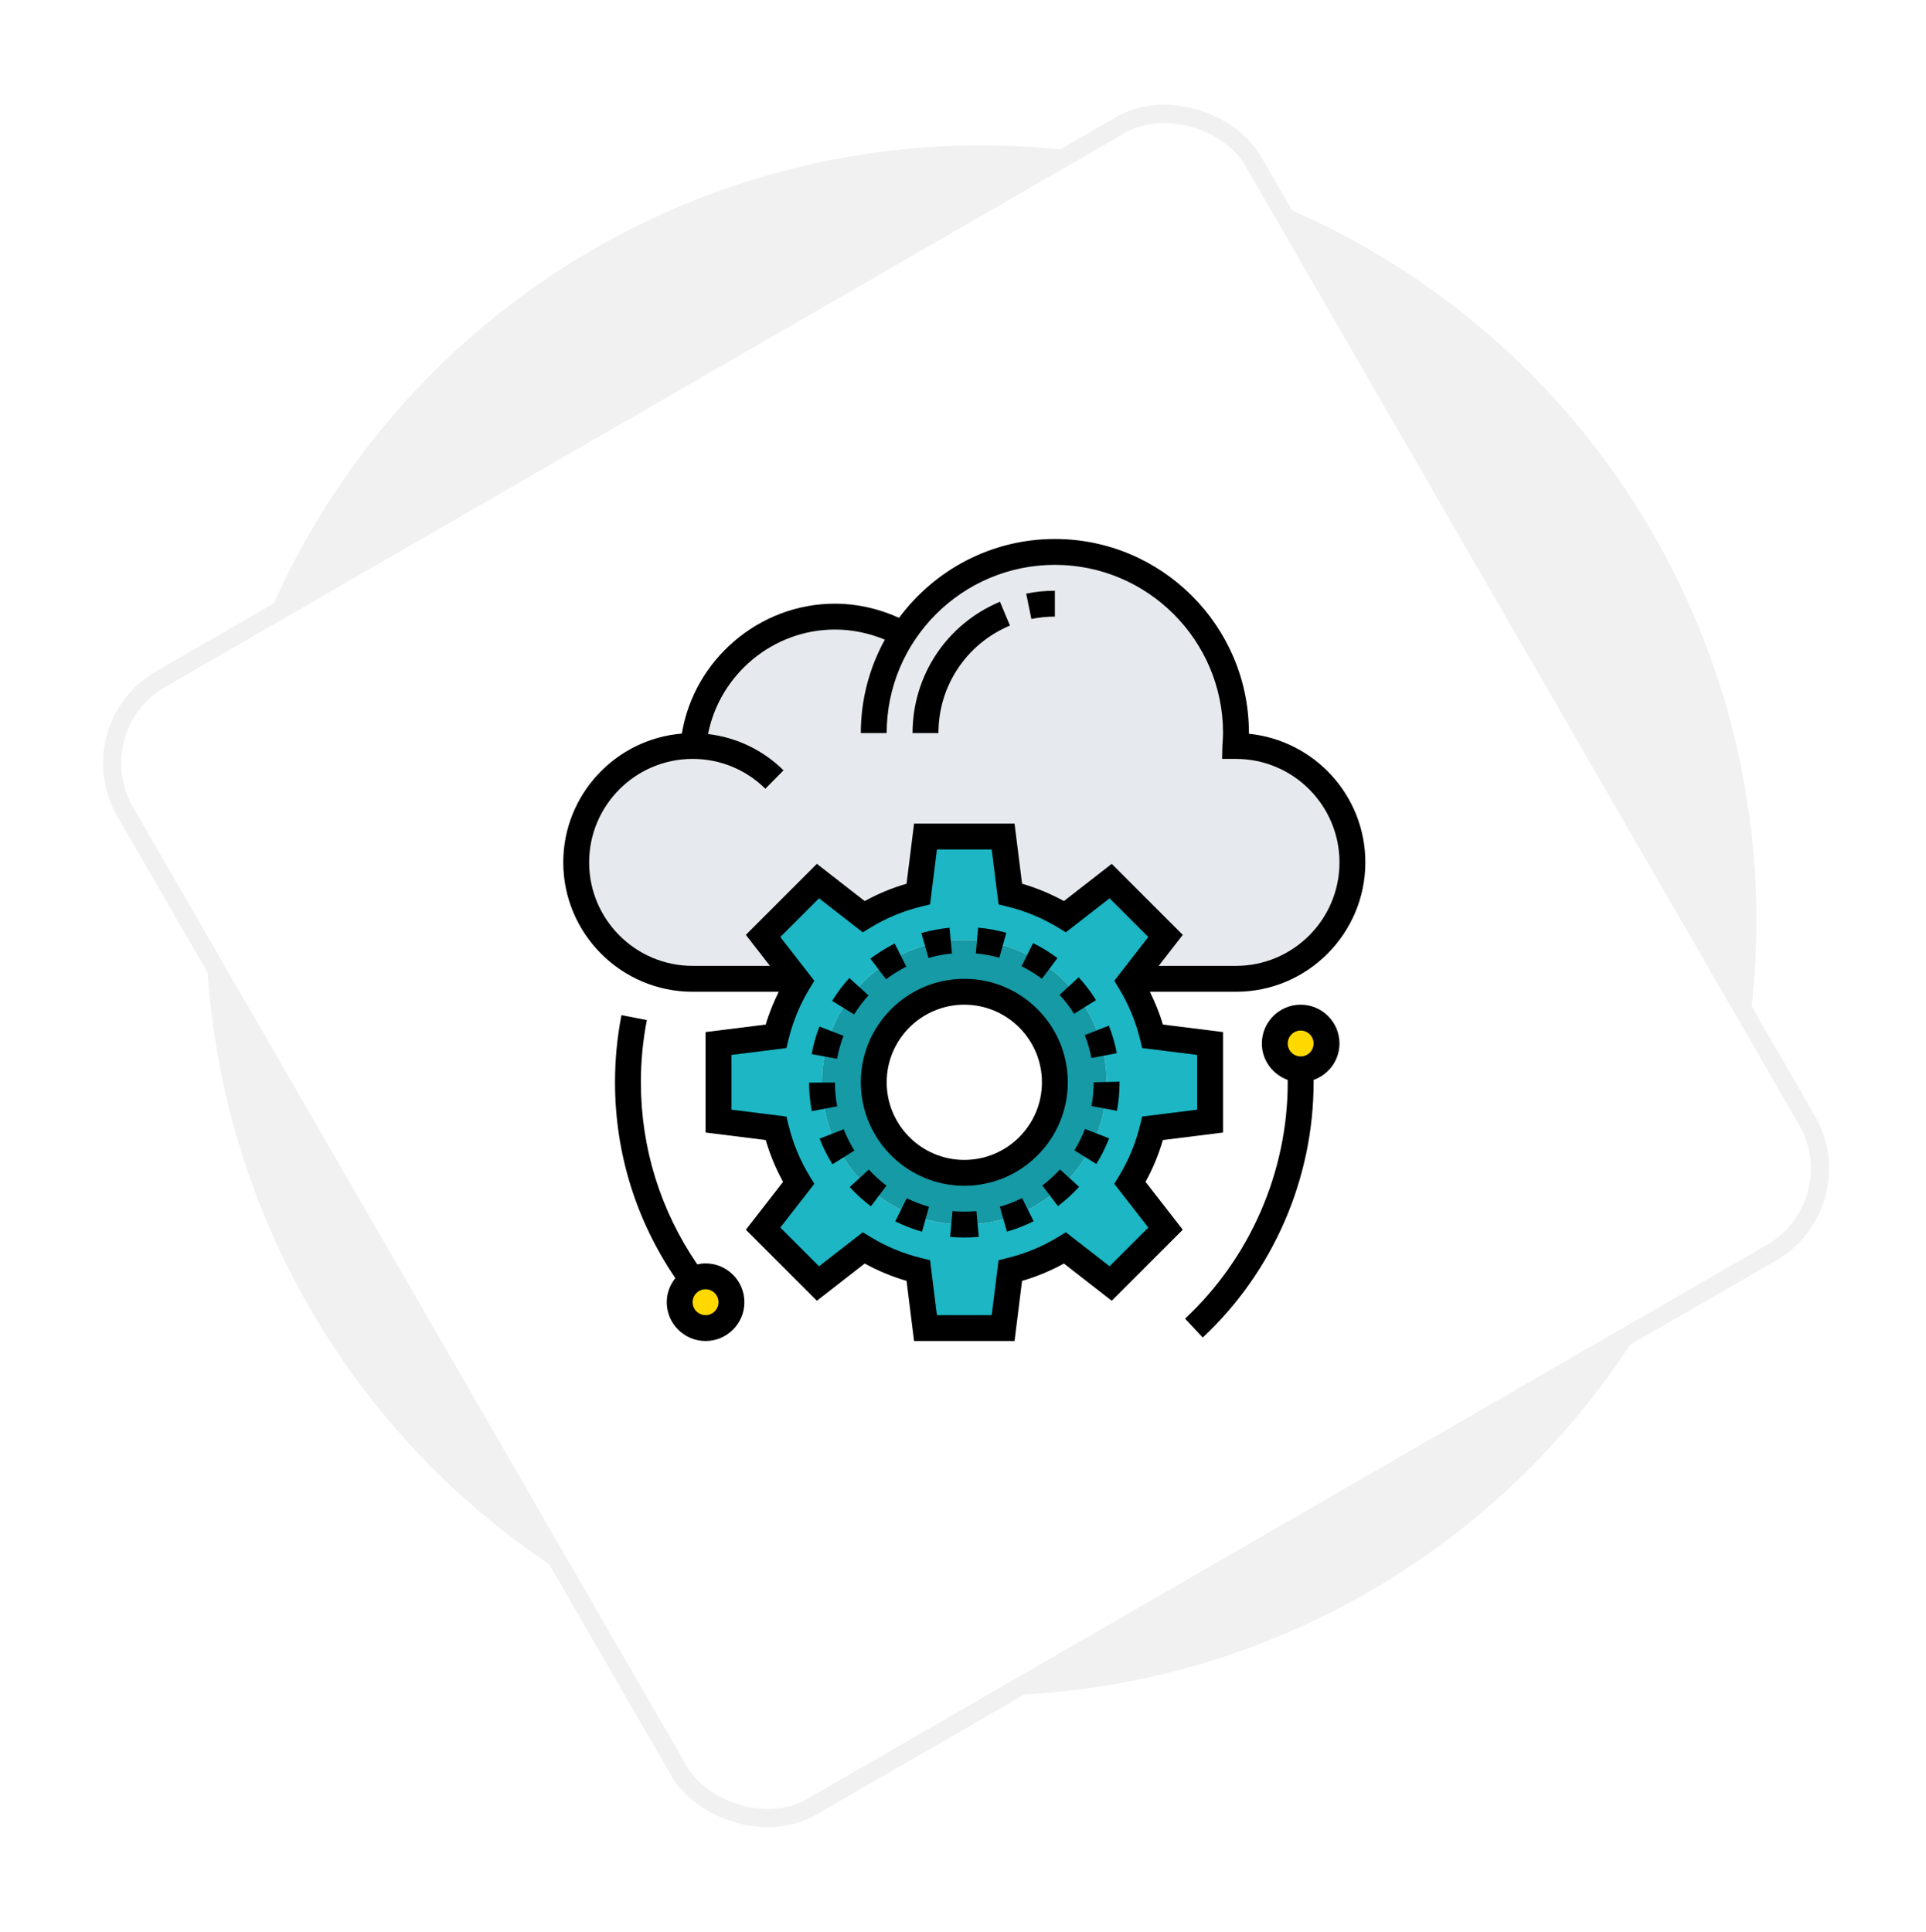 <?xml version="1.0" encoding="UTF-8"?>
<svg width="318px" height="319px" viewBox="0 0 318 319" version="1.1" xmlns="http://www.w3.org/2000/svg" xmlns:xlink="http://www.w3.org/1999/xlink">
    <!-- Generator: Sketch 58 (84663) - https://sketch.com -->
    <title>Group 3</title>
    <desc>Created with Sketch.</desc>
    <defs>
        <rect id="path-1" x="40" y="40" width="215" height="215" rx="16"></rect>
        <filter x="-12.6%" y="-12.6%" width="125.1%" height="125.1%" filterUnits="objectBoundingBox" id="filter-3">
            <feMorphology radius="1.5" operator="dilate" in="SourceAlpha" result="shadowSpreadOuter1"></feMorphology>
            <feOffset dx="0" dy="0" in="shadowSpreadOuter1" result="shadowOffsetOuter1"></feOffset>
            <feGaussianBlur stdDeviation="8.5" in="shadowOffsetOuter1" result="shadowBlurOuter1"></feGaussianBlur>
            <feComposite in="shadowBlurOuter1" in2="SourceAlpha" operator="out" result="shadowBlurOuter1"></feComposite>
            <feColorMatrix values="0 0 0 0 0   0 0 0 0 0   0 0 0 0 0  0 0 0 0.147 0" type="matrix" in="shadowBlurOuter1"></feColorMatrix>
        </filter>
    </defs>
    <g id="desktop" stroke="none" stroke-width="1" fill="none" fill-rule="evenodd">
        <g id="cloud_security" transform="translate(-912, -3696)">
            <g id="Group-3" transform="translate(924, 3708)">
                <g id="Group-16">
                    <circle id="Oval" fill="#F1F1F1" cx="150" cy="140" r="128"></circle>
                    <mask id="mask-2" fill="white">
                        <use xlink:href="#path-1"></use>
                    </mask>
                    <g id="Rectangle" fill-rule="nonzero" transform="translate(147.5, 147.5) rotate(-30) translate(-147.5, -147.5) ">
                        <use fill="black" fill-opacity="1" filter="url(#filter-3)" xlink:href="#path-1"></use>
                        <use stroke="#F1F1F1" stroke-width="3" fill="#FFFFFF" xlink:href="#path-1"></use>
                    </g>
                    <g id="cloud-(4)" mask="url(#mask-2)" fill-rule="nonzero">
                        <g transform="translate(81, 77)">
                            <path d="M21.467,34.176 C22.535,22.193 32.595,12.816 44.856,12.816 C48.936,12.816 52.781,13.863 56.134,15.7 C61.474,7.519 70.702,2.136 81.168,2.136 C97.679,2.136 111.072,15.529 111.072,32.04 C111.072,32.766 111.008,33.471 110.965,34.176 L111.072,34.176 C121.688,34.176 130.296,42.784 130.296,53.4 C130.296,64.016 121.688,72.624 111.072,72.624 L93.984,72.624 L93.963,72.603 L99.452,65.554 L90.374,56.476 L82.834,62.35 C80.079,60.684 77.046,59.402 73.82,58.612 L72.624,49.128 L59.808,49.128 L58.612,58.612 C55.386,59.402 52.353,60.684 49.598,62.35 L42.058,56.476 L32.98,65.554 L38.469,72.603 L38.448,72.624 L21.36,72.624 C10.744,72.624 2.136,64.016 2.136,53.4 C2.136,42.784 10.744,34.176 21.36,34.176 L21.467,34.176 Z" id="Path" fill="#E6E9ED"></path>
                            <path d="M21.296,122.371 C21.937,121.966 22.684,121.752 23.496,121.752 C25.846,121.752 27.768,123.674 27.768,126.024 C27.768,128.374 25.846,130.296 23.496,130.296 C21.146,130.296 19.224,128.374 19.224,126.024 C19.224,124.486 20.057,123.119 21.296,122.371 Z" id="Path" fill="#FFD800"></path>
                            <path d="M121.752,79.032 C124.102,79.032 126.024,80.954 126.024,83.304 C126.024,85.654 124.102,87.576 121.752,87.576 C121.731,87.576 121.731,87.576 121.709,87.576 C119.381,87.555 117.48,85.632 117.48,83.304 C117.48,80.954 119.402,79.032 121.752,79.032 Z" id="Path" fill="#FFD800"></path>
                            <path d="M106.8,83.304 L106.8,96.12 L97.316,97.316 C96.526,100.542 95.244,103.575 93.578,106.33 L99.452,113.87 L90.374,122.948 L82.834,117.074 C80.079,118.74 77.046,120.022 73.82,120.812 L72.624,130.296 L59.808,130.296 L58.612,120.812 C55.386,120.022 52.353,118.74 49.598,117.074 L42.058,122.948 L32.98,113.87 L38.854,106.33 C37.188,103.575 35.906,100.542 35.116,97.316 L25.632,96.12 L25.632,83.304 L35.116,82.108 C35.906,78.882 37.188,75.849 38.854,73.094 L38.469,72.603 L32.98,65.554 L42.058,56.476 L49.598,62.35 C52.353,60.684 55.386,59.402 58.612,58.612 L59.808,49.128 L72.624,49.128 L73.82,58.612 C77.046,59.402 80.079,60.684 82.834,62.35 L90.374,56.476 L99.452,65.554 L93.963,72.603 L93.578,73.094 C95.244,75.849 96.526,78.882 97.316,82.108 L106.8,83.304 Z M89.712,89.712 C89.712,76.725 79.203,66.216 66.216,66.216 C53.229,66.216 42.72,76.725 42.72,89.712 C42.72,102.699 53.229,113.208 66.216,113.208 C79.203,113.208 89.712,102.699 89.712,89.712 Z" id="Shape" fill="#1CB6C4"></path>
                            <path d="M66.216,66.216 C79.203,66.216 89.712,76.725 89.712,89.712 C89.712,102.699 79.203,113.208 66.216,113.208 C53.229,113.208 42.72,102.699 42.72,89.712 C42.72,76.725 53.229,66.216 66.216,66.216 Z M81.168,89.712 C81.168,81.446 74.482,74.76 66.216,74.76 C57.95,74.76 51.264,81.446 51.264,89.712 C51.264,97.978 57.95,104.664 66.216,104.664 C74.482,104.664 81.168,97.978 81.168,89.712 Z" id="Shape" fill="#159AA6"></path>
                            <path d="M81.168,12.816 L81.168,8.544 C79.575,8.544 77.981,8.704 76.435,9.022 L77.291,13.207 C78.558,12.948 79.861,12.816 81.168,12.816 Z" id="Path" fill="#000000"></path>
                            <path d="M73.75,14.298 L72.101,10.36 C63.335,14.027 57.672,22.537 57.672,32.04 L61.944,32.04 C61.944,24.265 66.577,17.302 73.75,14.298 Z" id="Path" fill="#000000"></path>
                            <path d="M99.006,99.247 L108.936,98.006 L108.936,81.418 L99.006,80.177 C98.461,78.306 97.713,76.509 96.859,74.76 L111.072,74.76 C122.85,74.76 132.432,65.178 132.432,53.4 C132.432,42.372 124.033,33.27 113.208,32.16 C113.208,32.119 113.208,32.081 113.208,32.04 C113.208,14.373 98.835,0 81.168,0 C70.627,0 61.288,5.139 55.446,13.019 C52.131,11.513 48.521,10.68 44.856,10.68 C32.313,10.68 21.599,19.95 19.581,32.13 C8.634,33.04 0,42.222 0,53.4 C0,65.178 9.582,74.76 21.36,74.76 L35.573,74.76 C34.719,76.509 33.969,78.306 33.426,80.177 L23.496,81.418 L23.496,98.006 L33.426,99.247 C34.125,101.648 35.082,103.961 36.291,106.153 L30.145,114.054 L41.874,125.783 L49.775,119.637 C51.967,120.844 54.28,121.803 56.681,122.502 L57.922,132.432 L74.51,132.432 L75.751,122.502 C78.152,121.803 80.465,120.846 82.657,119.637 L90.558,125.783 L102.287,114.054 L96.141,106.153 C97.35,103.961 98.307,101.648 99.006,99.247 Z M4.272,53.4 C4.272,43.978 11.938,36.312 21.36,36.312 C25.884,36.312 30.148,38.061 33.364,41.24 L36.365,38.2 C32.954,34.83 28.597,32.762 23.904,32.207 C25.839,22.364 34.618,14.952 44.856,14.952 C47.695,14.952 50.497,15.539 53.097,16.624 C50.572,21.202 49.128,26.454 49.128,32.04 L53.4,32.04 C53.4,16.729 65.857,4.272 81.168,4.272 C96.479,4.272 108.936,16.729 108.936,32.04 C108.936,32.638 108.891,33.228 108.833,34.029 L108.776,36.312 L111.072,36.312 C120.494,36.312 128.16,43.978 128.16,53.4 C128.16,62.822 120.494,70.488 111.072,70.488 L98.307,70.488 L102.289,65.37 L90.56,53.641 L82.659,59.787 C80.467,58.58 78.154,57.621 75.753,56.922 L74.51,46.992 L57.922,46.992 L56.681,56.922 C54.28,57.621 51.967,58.578 49.775,59.787 L41.874,53.641 L30.145,65.37 L34.125,70.488 L21.36,70.488 C11.938,70.488 4.272,62.822 4.272,53.4 Z M96.601,113.699 L90.205,120.094 L82.981,114.477 L81.723,115.244 C79.107,116.837 76.277,118.01 73.305,118.734 L71.874,119.082 L70.738,128.16 L61.694,128.16 L60.56,119.082 L59.129,118.734 C56.158,118.012 53.327,116.837 50.711,115.244 L49.453,114.477 L42.229,120.094 L35.834,113.699 L41.451,106.475 L40.684,105.217 C39.091,102.601 37.918,99.77 37.194,96.799 L36.846,95.368 L27.768,94.234 L27.768,85.19 L36.846,84.056 L37.194,82.625 C37.916,79.654 39.091,76.823 40.684,74.207 L41.451,72.949 L35.834,65.725 L42.229,59.33 L49.453,64.947 L50.711,64.18 C53.327,62.587 56.158,61.414 59.129,60.69 L60.56,60.342 L61.694,51.264 L70.738,51.264 L71.872,60.342 L73.303,60.69 C76.274,61.412 79.105,62.587 81.721,64.18 L82.979,64.947 L90.203,59.33 L96.598,65.725 L90.981,72.949 L91.748,74.207 C93.341,76.823 94.514,79.654 95.238,82.625 L95.586,84.056 L104.664,85.19 L104.664,94.234 L95.586,95.368 L95.238,96.799 C94.516,99.77 93.341,102.601 91.748,105.217 L90.981,106.475 L96.601,113.699 Z" id="Shape" fill="#000000"></path>
                            <path d="M66.216,72.624 C56.794,72.624 49.128,80.29 49.128,89.712 C49.128,99.134 56.794,106.8 66.216,106.8 C75.638,106.8 83.304,99.134 83.304,89.712 C83.304,80.29 75.638,72.624 66.216,72.624 Z M66.216,102.528 C59.148,102.528 53.4,96.78 53.4,89.712 C53.4,82.644 59.148,76.896 66.216,76.896 C73.284,76.896 79.032,82.644 79.032,89.712 C79.032,96.78 73.284,102.528 66.216,102.528 Z" id="Shape" fill="#000000"></path>
                            <path d="M81.593,69.202 C80.331,68.254 78.974,67.421 77.567,66.722 L75.672,70.552 C76.847,71.131 77.975,71.827 79.028,72.618 L81.593,69.202 Z" id="Path" fill="#000000"></path>
                            <path d="M87.2,85.701 L91.397,84.902 C91.103,83.351 90.66,81.824 90.086,80.358 L86.109,81.916 C86.587,83.137 86.954,84.41 87.2,85.701 L87.2,85.701 Z" id="Path" fill="#000000"></path>
                            <path d="M87.96,76.136 C87.127,74.801 86.162,73.536 85.096,72.376 L81.95,75.266 C82.84,76.236 83.644,77.291 84.34,78.402 L87.96,76.136 Z" id="Path" fill="#000000"></path>
                            <path d="M91.848,89.778 L91.848,89.614 L87.576,89.712 C87.576,91.032 87.454,92.352 87.217,93.638 L91.419,94.418 C91.703,92.875 91.848,91.293 91.848,89.778 L91.848,89.778 Z" id="Path" fill="#000000"></path>
                            <path d="M73.147,65.028 C71.631,64.603 70.067,64.317 68.497,64.18 L68.121,68.435 C69.429,68.551 70.731,68.79 71.996,69.142 L73.147,65.028 Z" id="Path" fill="#000000"></path>
                            <path d="M64.176,68.448 L63.775,64.195 C62.202,64.343 60.639,64.64 59.127,65.073 L60.308,69.179 C61.566,68.818 62.867,68.572 64.176,68.448 L64.176,68.448 Z" id="Path" fill="#000000"></path>
                            <path d="M79.098,106.751 L81.676,110.158 C82.932,109.207 84.107,108.135 85.167,106.971 L82.007,104.094 C81.123,105.063 80.145,105.958 79.098,106.751 Z" id="Path" fill="#000000"></path>
                            <path d="M84.385,100.947 L88.014,103.201 C88.845,101.862 89.554,100.437 90.124,98.967 L86.141,97.423 C85.669,98.647 85.077,99.832 84.385,100.947 L84.385,100.947 Z" id="Path" fill="#000000"></path>
                            <path d="M66.246,111.072 C65.575,111.059 64.919,111.042 64.27,110.984 L63.879,115.237 C64.661,115.31 65.4,115.342 66.25,115.344 C67.043,115.344 67.829,115.306 68.606,115.235 L68.211,110.982 C67.564,111.04 66.91,111.072 66.246,111.072 Z" id="Path" fill="#000000"></path>
                            <path d="M46.306,97.466 L42.327,99.019 C42.897,100.482 43.611,101.904 44.444,103.246 L48.071,100.988 C47.374,99.869 46.781,98.685 46.306,97.466 L46.306,97.466 Z" id="Path" fill="#000000"></path>
                            <path d="M47.3,107.011 C48.363,108.173 49.54,109.244 50.796,110.19 L53.368,106.779 C52.319,105.988 51.339,105.095 50.45,104.126 L47.3,107.011 Z" id="Path" fill="#000000"></path>
                            <path d="M54.818,112.676 C56.228,113.377 57.713,113.951 59.231,114.381 L60.393,110.269 C59.129,109.912 57.894,109.434 56.719,108.851 L54.818,112.676 Z" id="Path" fill="#000000"></path>
                            <path d="M72.081,110.256 L73.252,114.366 C74.766,113.934 76.249,113.358 77.661,112.653 L75.751,108.831 C74.576,109.419 73.342,109.897 72.081,110.256 L72.081,110.256 Z" id="Path" fill="#000000"></path>
                            <path d="M46.274,82.042 L42.289,80.506 C41.722,81.975 41.291,83.507 41.007,85.06 L45.208,85.829 C45.443,84.539 45.802,83.263 46.274,82.042 L46.274,82.042 Z" id="Path" fill="#000000"></path>
                            <path d="M50.395,75.362 L47.231,72.492 C46.172,73.658 45.217,74.929 44.388,76.268 L48.024,78.513 C48.714,77.396 49.51,76.336 50.395,75.362 L50.395,75.362 Z" id="Path" fill="#000000"></path>
                            <path d="M56.64,70.614 L54.726,66.795 C53.321,67.5 51.971,68.343 50.715,69.298 L53.302,72.699 C54.348,71.902 55.472,71.199 56.64,70.614 L56.64,70.614 Z" id="Path" fill="#000000"></path>
                            <path d="M44.856,89.757 L40.584,89.765 C40.586,91.346 40.736,92.929 41.026,94.471 L45.226,93.683 C44.982,92.397 44.858,91.077 44.856,89.757 L44.856,89.757 Z" id="Path" fill="#000000"></path>
                            <path d="M121.752,76.896 C118.219,76.896 115.344,79.771 115.344,83.304 C115.344,86.083 117.132,88.43 119.61,89.317 C119.61,89.449 119.616,89.58 119.616,89.712 C119.616,104.446 113.439,118.672 102.667,128.737 L105.582,131.857 C117.215,120.987 123.888,105.625 123.888,89.712 C123.888,89.582 123.882,89.451 123.879,89.321 C126.366,88.439 128.16,86.087 128.16,83.304 C128.16,79.771 125.285,76.896 121.752,76.896 L121.752,76.896 Z M121.752,85.44 C120.575,85.44 119.616,84.481 119.616,83.304 C119.616,82.127 120.575,81.168 121.752,81.168 C122.929,81.168 123.888,82.127 123.888,83.304 C123.888,84.481 122.929,85.44 121.752,85.44 Z" id="Shape" fill="#000000"></path>
                            <path d="M23.496,119.616 C23.024,119.616 22.567,119.676 22.123,119.772 C16.052,110.893 12.816,100.548 12.816,89.712 C12.816,86.256 13.147,82.8 13.803,79.44 L9.61,78.622 C8.903,82.251 8.544,85.983 8.544,89.712 C8.544,101.362 12.009,112.486 18.508,122.049 C17.633,123.145 17.088,124.516 17.088,126.024 C17.088,129.557 19.963,132.432 23.496,132.432 C27.029,132.432 29.904,129.557 29.904,126.024 C29.904,122.491 27.029,119.616 23.496,119.616 L23.496,119.616 Z M23.496,128.16 C22.319,128.16 21.36,127.201 21.36,126.024 C21.36,124.847 22.319,123.888 23.496,123.888 C24.673,123.888 25.632,124.847 25.632,126.024 C25.632,127.201 24.673,128.16 23.496,128.16 Z" id="Shape" fill="#000000"></path>
                        </g>
                    </g>
                </g>
                <g id="clouds"></g>
            </g>
        </g>
    </g>
</svg>